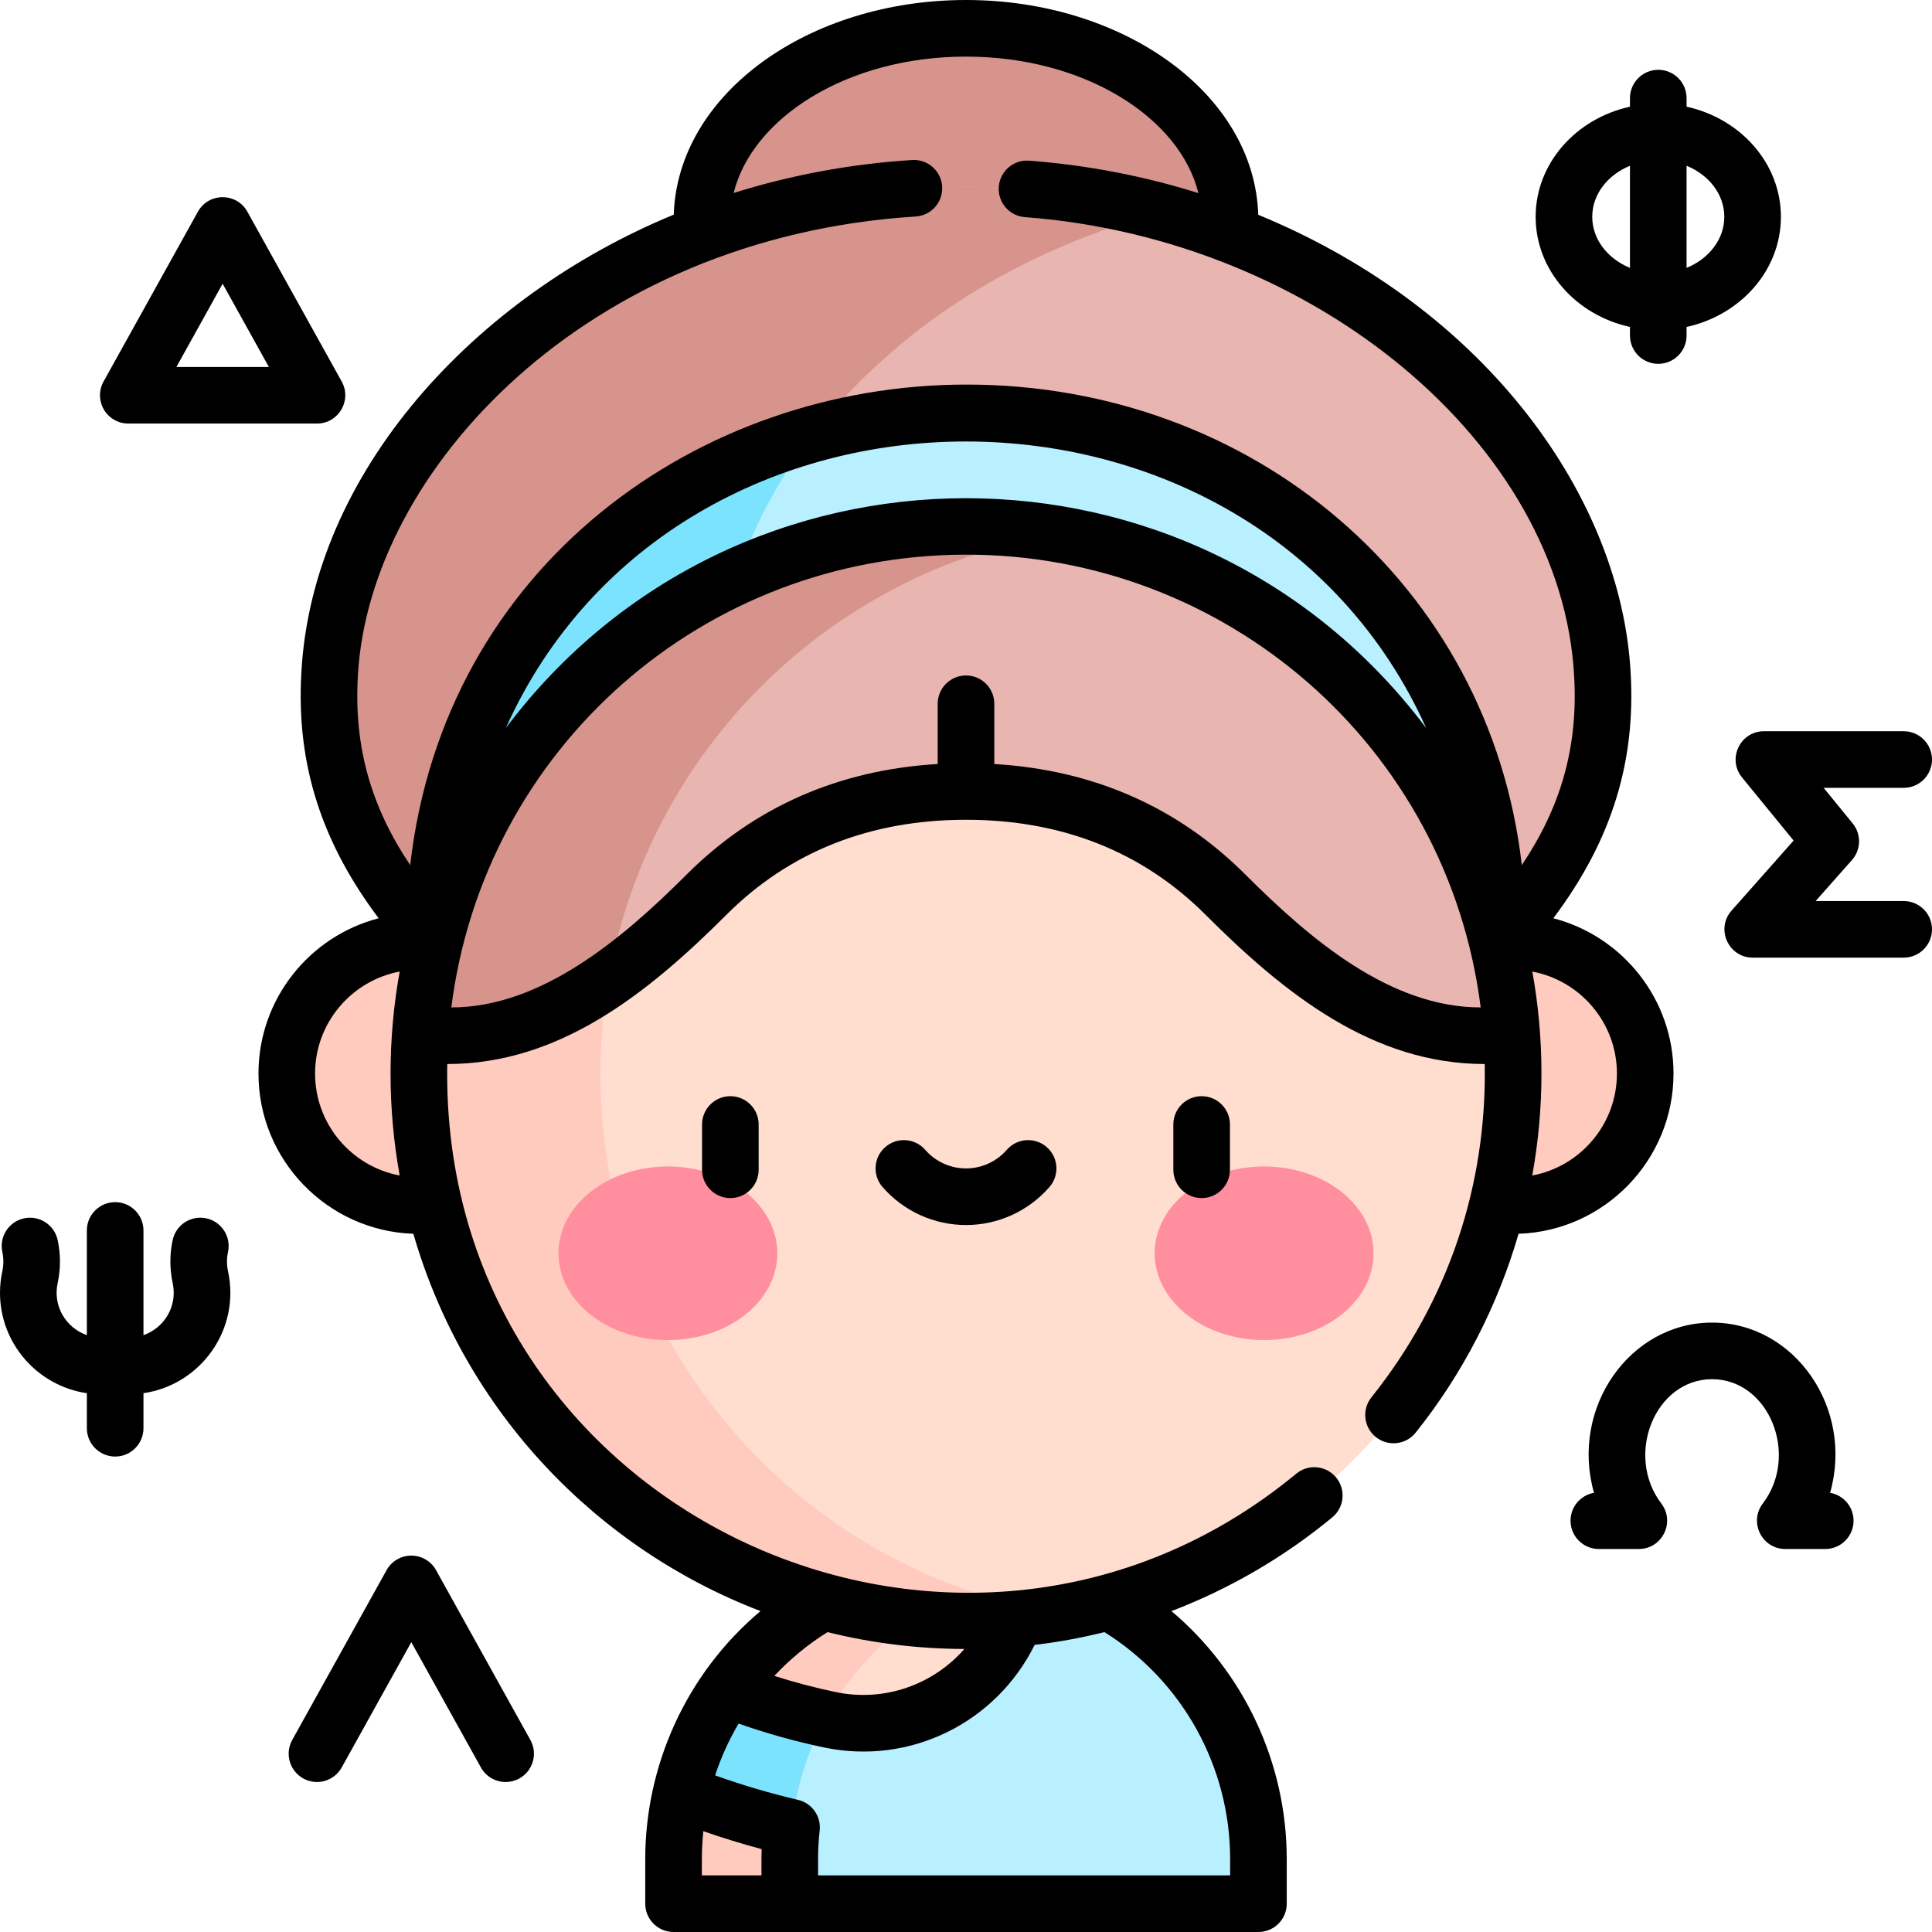 <svg xmlns="http://www.w3.org/2000/svg" id="Capa_1" height="512" viewBox="0 0 512 512" width="512"><g><ellipse cx="256.001" cy="58.5" fill="#d6948c" rx="70" ry="51"></ellipse><g><path d="m316.437 443.8c-11.149-14-26.969-24.063-45.052-27.753-4.974-1.015-10.119-1.548-15.385-1.548-24.412 0-46.22 11.449-60.436 29.3-10.669 13.397-17.063 30.398-17.063 48.88v11.82h77.499 77.5v-11.82c0-6.038-.682-11.918-1.973-17.565-2.661-11.639-7.906-22.293-15.09-31.314z" fill="#b9f0ff"></path><path d="m271.385 416.048c-4.974-1.015-10.119-1.548-15.385-1.548-24.412 0-46.22 11.449-60.436 29.3-1.001 1.257-1.959 2.539-2.883 3.857 7.719 2.996 15.725 5.479 23.806 7.343 1.153.266 2.312.52 3.476.763 25.684 5.354 50.14-13.423 52.01-39.593-.196-.041-.392-.082-.588-.122z" fill="#ffddcf"></path></g><g><path d="m256 414.5c-25.401 0-48.838 12.495-63.319 33.157-5.71 8.146-9.916 17.436-12.207 27.457-1.292 5.649-1.973 11.526-1.973 17.565v11.82h30.795v-11.82c0-2.53.13-5.028.365-7.497 1.014-10.666 4.17-20.714 9.022-29.711 10.783-19.995 29.948-34.774 52.703-39.424-4.975-1.014-10.12-1.547-15.386-1.547z" fill="#ffcbbe"></path><path d="m192.68 447.657c-5.71 8.146-9.916 17.436-12.207 27.458 9.434 3.74 19.222 6.799 29.283 9.119.432-4.024 1.169-7.96 2.188-11.78 1.592-5.969 3.858-11.643 6.729-16.966-.731-.158-1.459-.32-2.186-.488-8.08-1.863-16.09-4.348-23.807-7.343z" fill="#7ce3ff"></path></g><g><path d="m424.646 178.648c-1.489-27.217-15.412-59.14-45.873-85.286-19.269-16.879-44.196-29.781-71.273-37.092-16.626-4.489-34.062-6.874-51.5-6.766-45.836-.284-91.672 16.614-122.773 43.858-30.462 26.146-44.385 58.07-45.874 85.285-1.681 28.705 9.221 50.525 27.903 70.854h103 178.487c18.718-20.368 29.585-42.139 27.903-70.853z" fill="#e8b5b1"></path><path d="m190.354 178.647c1.489-27.216 15.412-59.139 45.874-85.285 19.269-16.879 44.196-29.781 71.272-37.092-16.626-4.489-34.062-6.874-51.5-6.766-45.836-.284-91.672 16.614-122.773 43.858-30.462 26.146-44.385 58.07-45.874 85.285-1.681 28.705 9.221 50.525 27.903 70.854h103c-18.681-20.329-29.583-42.149-27.902-70.854z" fill="#d6948c"></path></g><g><path d="m401 249.5h-290c-19.33 0-35 15.67-35 35s15.67 35 35 35h290c19.33 0 35-15.67 35-35s-15.67-35-35-35z" fill="#ffcbbe"></path><path d="m280.148 141.513c-7.854-1.317-15.919-2.013-24.148-2.013-8.228 0-16.293.696-24.147 2.013-68.585 11.499-120.853 71.134-120.853 142.987s52.267 131.489 120.853 142.987c7.854 1.317 15.919 2.013 24.147 2.013s16.293-.696 24.148-2.013c68.586-11.498 120.852-71.134 120.852-142.987s-52.266-131.488-120.852-142.987z" fill="#ffddcf"></path><path d="m159.1 284.702c0-71.98 52.361-131.723 121.049-143.189-7.854-1.317-15.919-2.013-24.148-2.013-8.228 0-16.293.696-24.147 2.013-68.586 11.499-120.854 71.134-120.854 142.987s52.267 131.489 120.853 142.987c7.854 1.317 15.919 2.013 24.147 2.013s16.293-.696 24.148-2.013c-68.687-11.466-121.048-70.807-121.048-142.785z" fill="#ffcbbe"></path></g><g fill="#ff8e9e"><ellipse cx="177" cy="332.127" rx="29" ry="23"></ellipse><ellipse cx="335" cy="332.127" rx="29" ry="23"></ellipse></g><g><path d="m329.118 128.56c-34.587-19.56-75.936-24.048-113.64-13.498-11.283 3.157-22.244 7.645-32.595 13.498-43.177 24.422-67.626 69.893-67.626 117.052v3.888l100.283-49.877 40.461-20.123 140.743 70v-3.888c0-47.156-24.45-92.631-67.626-117.052z" fill="#b9f0ff"></path><path d="m190.354 178.647c1.097-20.042 8.932-42.632 25.154-63.593-.031.008-.065.019-.096.028-5.495 1.54-10.912 3.4-16.22 5.576-5.552 2.291-11.014 4.909-16.309 7.903-43.177 24.422-67.626 69.893-67.626 117.052v3.888l78.862-39.223c-3.079-9.665-4.441-20.091-3.765-31.631z" fill="#7ce3ff"></path></g><g><path d="m280.148 141.513c-7.854-1.317-15.919-2.013-24.148-2.013-8.228 0-16.293.696-24.147 2.013-65.37 10.959-115.916 65.648-120.512 132.966h9.81c14.024 0 27.712-6.351 40.139-15.045 9.53-6.668 18.322-14.715 25.927-22.32 17.276-17.276 40.035-27.365 68.783-27.365s51.507 10.089 68.783 27.365c17.522 17.522 41.286 37.366 66.066 37.366h9.81c-4.595-67.318-55.141-122.007-120.511-132.967z" fill="#e8b5b1"></path><path d="m280.148 141.513c-7.854-1.317-15.919-2.013-24.148-2.013-8.228 0-16.293.696-24.147 2.013-65.37 10.959-115.916 65.648-120.512 132.966h9.81c14.024 0 27.712-6.351 40.139-15.045 10.586-60.323 58.399-107.829 118.858-117.921z" fill="#d6948c"></path></g><g><path d="m186.052 298v12c0 4.142 3.358 7.5 7.5 7.5s7.5-3.358 7.5-7.5v-12c0-4.142-3.358-7.5-7.5-7.5s-7.5 3.358-7.5 7.5z"></path><path d="m310.949 298v12c0 4.142 3.358 7.5 7.5 7.5s7.5-3.358 7.5-7.5v-12c0-4.142-3.358-7.5-7.5-7.5s-7.5 3.358-7.5 7.5z"></path><path d="m266.811 304.716c-2.73 3.132-6.67 4.928-10.811 4.928s-8.081-1.796-10.811-4.928c-2.722-3.123-7.459-3.448-10.582-.726s-3.448 7.459-.726 10.582c5.579 6.401 13.641 10.073 22.118 10.073s16.539-3.671 22.118-10.073c2.722-3.123 2.396-7.86-.726-10.582-3.12-2.723-7.858-2.398-10.58.726z"></path><path d="m443.5 284.5c0-19.76-13.556-36.413-31.856-41.15 15.986-21.221 21.822-42.287 20.49-65.113-2.506-45.801-37.6-96.16-98.686-121.32-1.015-32.138-35.831-56.917-77.448-56.917-41.724 0-76.407 24.853-77.446 56.885-52.605 21.653-95.778 68.153-98.688 121.323-1.455 24.884 5.809 45.654 20.489 65.143-18.299 4.737-31.855 21.389-31.855 41.149 0 22.945 18.28 41.689 41.041 42.463 13.729 47.354 48.777 83.436 91.997 99.991-19.912 16.79-30.538 41.167-30.538 65.726v11.82c0 4.142 3.358 7.5 7.5 7.5h155c4.143 0 7.5-3.358 7.5-7.5v-11.82c0-25.567-11.416-49.581-30.547-65.719 15.389-5.889 29.813-14.269 42.627-24.856 3.192-2.638 3.643-7.365 1.005-10.559-2.64-3.194-7.366-3.644-10.56-1.005-89.318 73.794-227.106 10.272-224.997-108.563 29.278 0 52.507-18.076 73.992-39.563 16.701-16.701 38.059-25.168 63.48-25.168s46.779 8.468 63.48 25.168c20.927 20.927 44.279 39.563 73.992 39.563.566 31.923-9.489 62.646-30.024 88.32-2.587 3.235-2.062 7.955 1.173 10.542 3.235 2.588 7.955 2.062 10.542-1.172 12.505-15.635 21.734-33.614 27.274-52.704 22.771-.762 41.063-19.511 41.063-42.464zm-241.705 208.18v4.32h-15.795v-4.32c0-2.491.141-4.957.39-7.397 5.091 1.765 10.281 3.377 15.448 4.751-.028.89-.043 1.773-.043 2.646zm72.401-56.772c6.161-.735 11.866-1.745 18.487-3.384 20.622 12.87 33.317 35.648 33.317 60.156v4.32h-109.205v-4.32c0-3.003.176-5.197.431-7.599.403-3.768-2.067-7.244-5.758-8.103-7.274-1.693-14.75-3.905-21.95-6.477 1.564-4.772 3.641-9.368 6.215-13.733 7.483 2.62 15.092 4.752 22.698 6.337 22.828 4.757 45.536-6.582 55.765-27.197zm-54.894-3.379c11.964 2.964 24.092 4.433 36.271 4.467-8.305 9.478-21.176 14.115-34.08 11.425-5.442-1.134-10.891-2.572-16.288-4.292 4.19-4.473 8.904-8.361 14.097-11.6zm-113.385-121.008c-12.743-2.392-22.417-13.594-22.417-27.021s9.674-24.629 22.416-27.021c-1.597 8.867-2.416 17.908-2.416 27.021s.819 18.154 2.417 27.021zm224.17-79.711c-17.933-17.933-40.307-27.778-66.587-29.337v-15.966c0-4.142-3.358-7.5-7.5-7.5s-7.5 3.358-7.5 7.5v15.966c-26.28 1.559-48.654 11.404-66.586 29.337-17.325 17.325-38.697 35.169-62.308 35.169 8.641-68.475 66.598-119.932 136.395-119.991 68.55-.058 127.618 50.44 136.395 119.991-23.963 0-45.101-17.96-62.309-35.169zm-196.045-38.859c22.787-50.667 72.375-75.962 121.958-75.951 49.602.011 99.2 25.349 121.958 75.952-30.511-40.627-76.237-60.922-121.958-60.919-45.735.004-91.466 20.32-121.958 60.918zm121.958-91.034c-70.796.065-138.197 47.857-147.293 127.348-10.212-15.228-14.984-31.105-13.865-50.209 2.968-54.238 60.329-116.182 147.824-121.679 4.134-.26 7.275-3.822 7.015-7.956s-3.829-7.274-7.956-7.015c-16.252 1.021-32.156 3.993-47.308 8.74 4.947-19.917 30.074-36.146 61.583-36.146 31.47 0 56.663 16.212 61.593 36.18-14.399-4.52-29.473-7.44-44.863-8.6-4.143-.312-7.731 2.785-8.042 6.916s2.785 7.731 6.916 8.042c76.909 5.796 142.204 60.31 145.555 121.544 1.112 19.102-3.654 34.957-13.866 50.182-8.516-74.416-71.485-127.417-147.293-127.347zm150.063 209.608c1.606-8.885 2.438-17.93 2.438-27.025 0-9.113-.819-18.154-2.416-27.021 12.742 2.393 22.416 13.595 22.416 27.021-.001 13.434-9.686 24.641-22.438 27.025z"></path><path d="m60.422 331.79c.876-4.048-1.694-8.041-5.743-8.917-4.051-.874-8.041 1.694-8.917 5.743-.817 3.773-.812 7.673.001 11.416 1.324 6.109-2.209 11.868-7.742 13.794v-27.745c0-4.142-3.358-7.5-7.5-7.5s-7.5 3.358-7.5 7.5v27.745c-5.518-1.922-9.071-7.672-7.741-13.797.819-3.781.81-7.682 0-11.416-.879-4.048-4.875-6.618-8.92-5.739-4.048.878-6.618 4.872-5.739 8.92.361 1.659.361 3.391 0 5.059-.413 1.895-.621 3.829-.621 5.747 0 13.5 10.016 24.707 23.021 26.611v9.289c0 4.142 3.358 7.5 7.5 7.5s7.5-3.358 7.5-7.5v-9.289c15.104-2.211 25.774-16.813 22.4-32.361-.357-1.643-.364-3.374.001-5.06z"></path><path d="m485 395.611c6.369-22.542-9.503-45.11-31.29-45.11-21.79 0-37.663 22.576-31.29 45.11-3.528.612-6.21 3.688-6.21 7.39 0 4.142 3.358 7.5 7.5 7.5h10.59c6.187 0 9.719-7.103 5.973-12.037-9.756-12.843-1.695-32.963 13.437-32.963 15.081 0 23.235 20.064 13.437 32.963-3.742 4.927-.222 12.037 5.973 12.037h10.591c4.142 0 7.5-3.358 7.5-7.5-.001-3.703-2.684-6.779-6.211-7.39z"></path><path d="m431.96 86.645v2.275c0 4.142 3.358 7.5 7.5 7.5s7.5-3.358 7.5-7.5v-2.275c14.315-3.135 25-15.026 25-29.185s-10.685-26.05-25-29.185v-2.275c0-4.142-3.358-7.5-7.5-7.5s-7.5 3.358-7.5 7.5v2.275c-14.315 3.135-25 15.026-25 29.185s10.685 26.05 25 29.185zm15-42.717c5.902 2.413 10 7.563 10 13.532s-4.098 11.119-10 13.532zm-15 0v27.064c-5.902-2.413-10-7.563-10-13.532s4.099-11.119 10-13.532z"></path><path d="m34 112.25h50c5.709 0 9.331-6.148 6.556-11.142l-25-45c-2.851-5.133-10.257-5.141-13.112 0l-25 45c-1.291 2.323-1.255 5.155.092 7.445 1.348 2.291 3.807 3.697 6.464 3.697zm25-37.057 12.254 22.057h-24.507z"></path><path d="m115.557 416.108c-1.323-2.381-3.833-3.858-6.556-3.858s-5.233 1.477-6.556 3.858l-25 45c-2.012 3.621-.707 8.187 2.914 10.198 3.622 2.012 8.187.708 10.198-2.914l18.443-33.199 18.444 33.199c1.371 2.467 3.927 3.859 6.563 3.859 1.232 0 2.482-.304 3.635-.945 3.621-2.012 4.926-6.578 2.914-10.198z"></path><path d="m504.5 238.786h-23.337l9.62-10.859c2.439-2.754 2.521-6.87.193-9.719l-7.699-9.422h21.223c4.142 0 7.5-3.358 7.5-7.5s-3.358-7.5-7.5-7.5h-37.038c-6.314 0-9.802 7.358-5.808 12.246l13.668 16.726-16.437 18.555c-4.277 4.828-.84 12.473 5.614 12.473h40c4.142 0 7.5-3.358 7.5-7.5s-3.356-7.5-7.499-7.5z"></path></g></g></svg>